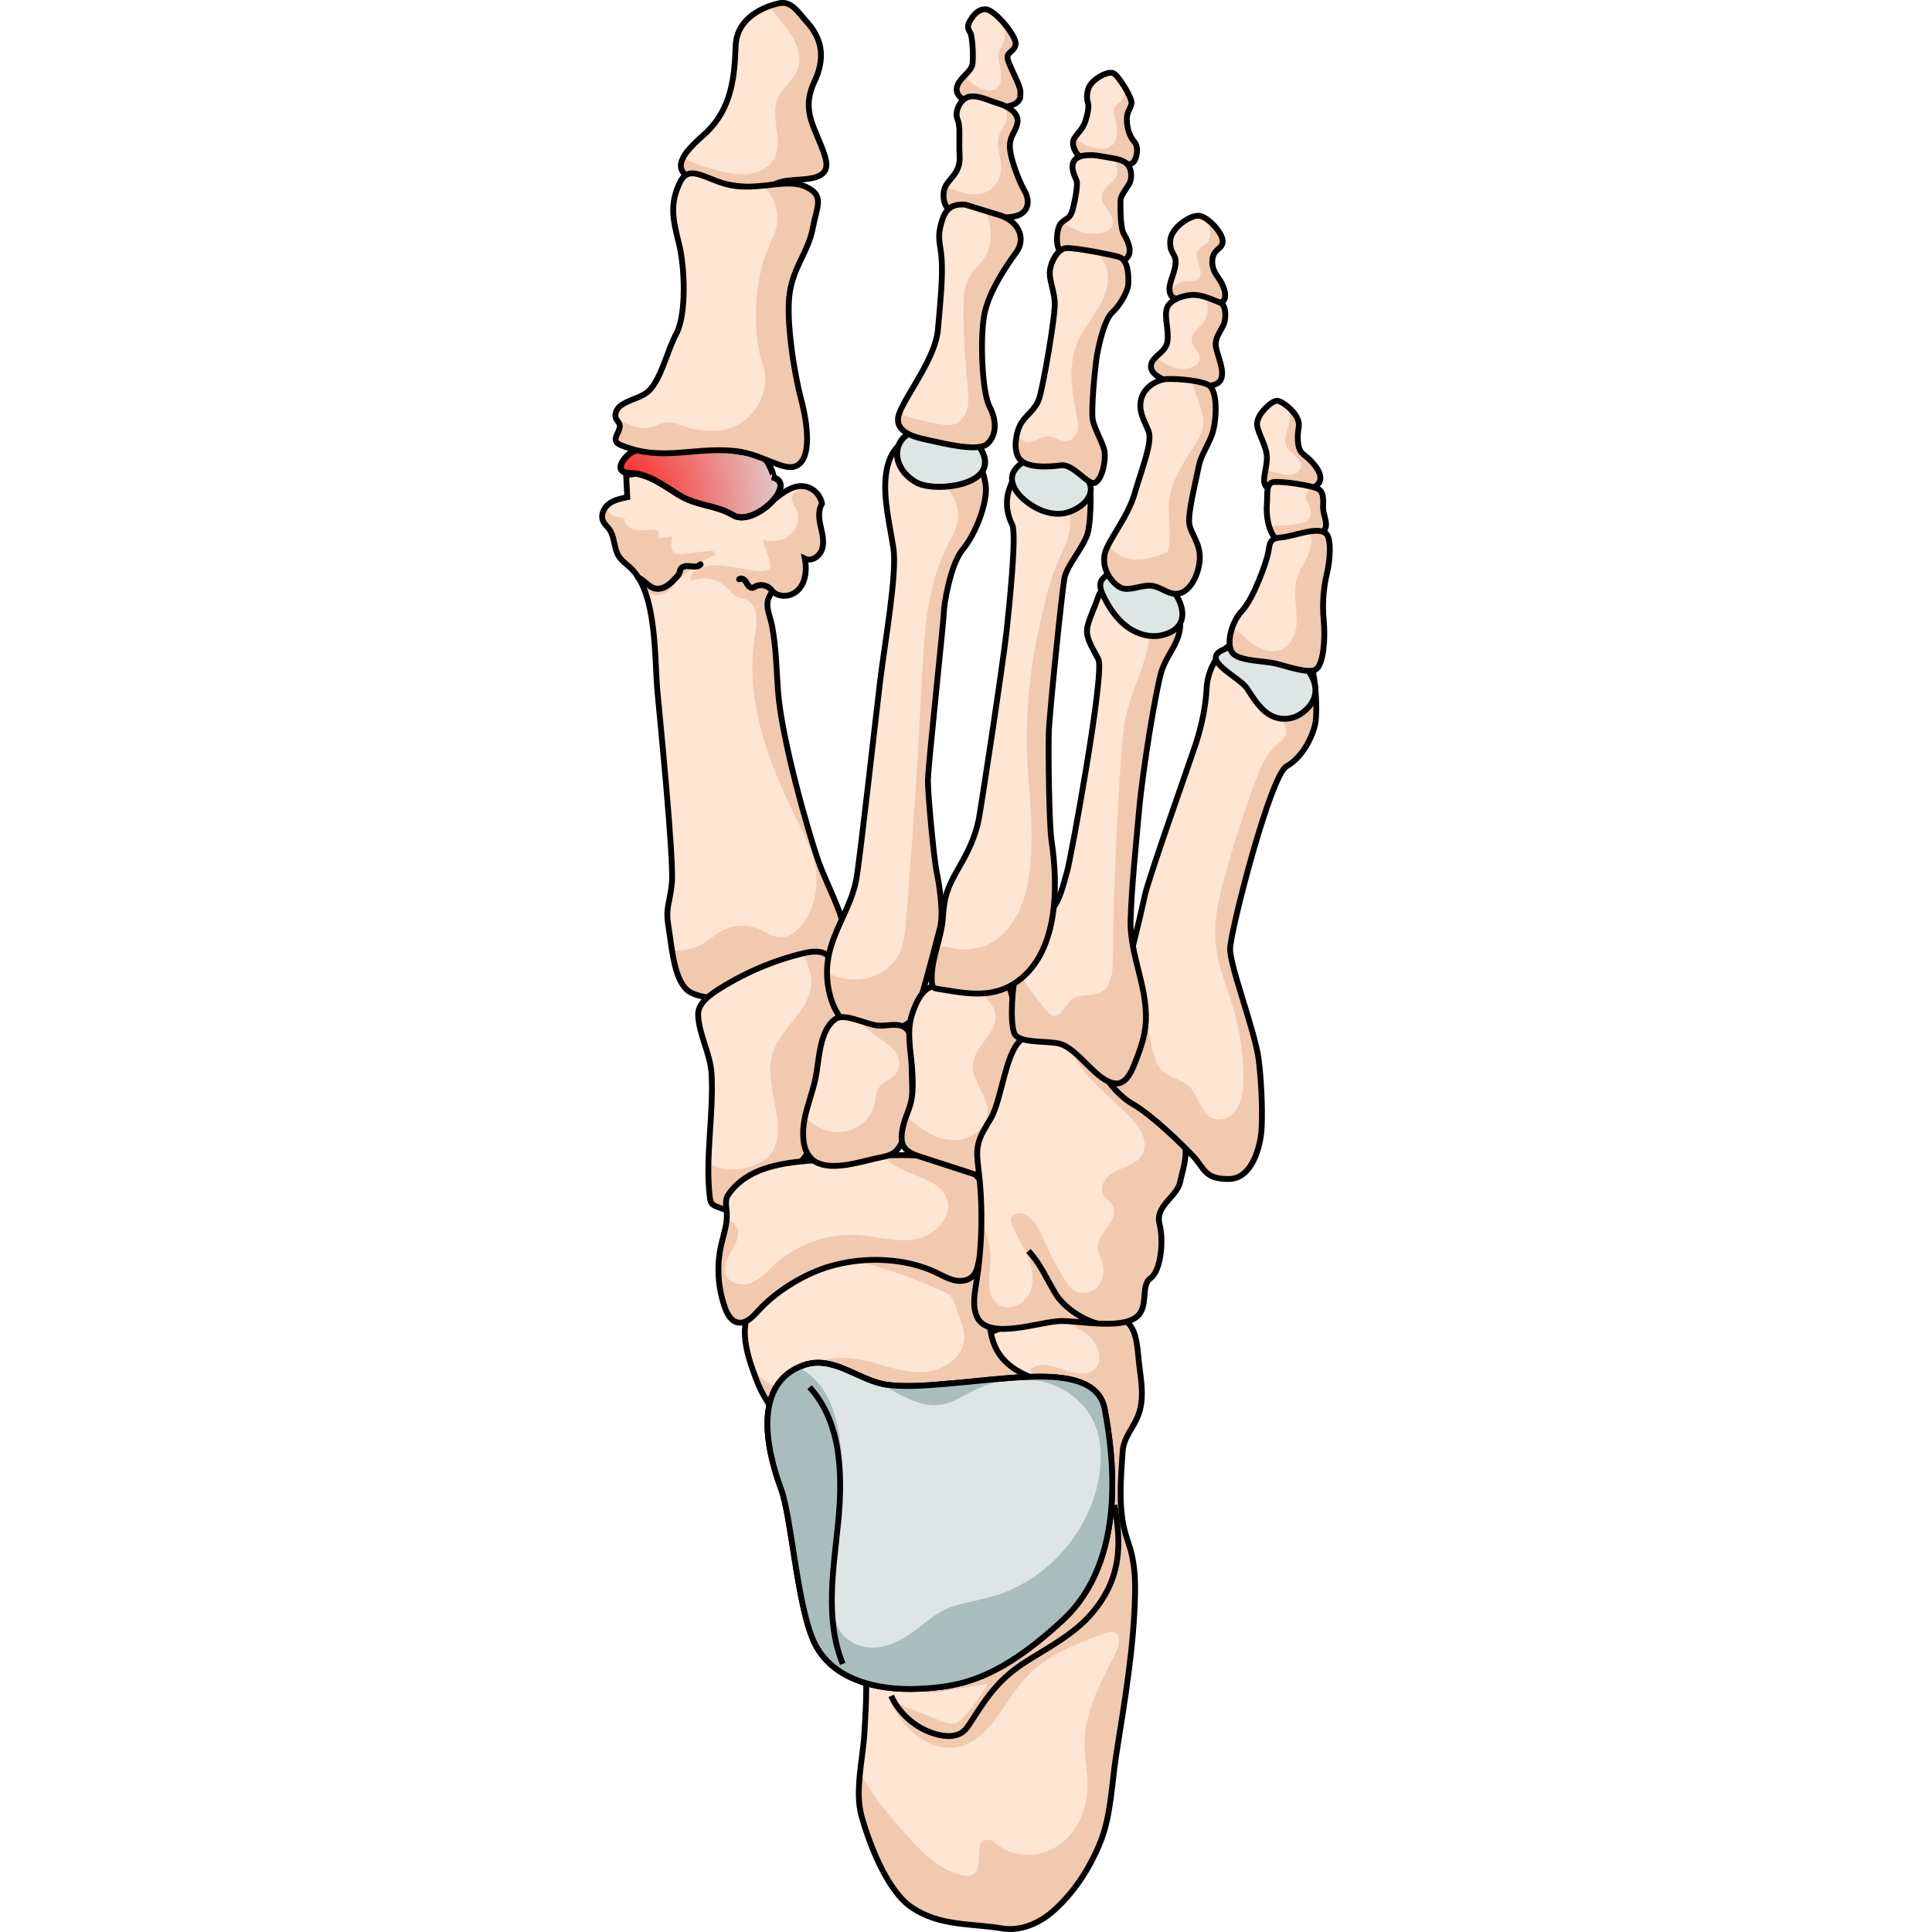 <?xml version="1.0" encoding="utf-8"?>
<!-- Created by: Science Figures, www.sciencefigures.org, Generator: Science Figures Editor -->
<svg version="1.1" id="Camada_1" xmlns="http://www.w3.org/2000/svg" xmlns:xlink="http://www.w3.org/1999/xlink" 
	 width="800px" height="800px" viewBox="0 0 128.75 339.16" enable-background="new 0 0 128.75 339.16" xml:space="preserve">
<g>
	<path fill="#FFE5D3" d="M43.23,165.58c0.27-4.1-3.11-9.7-4.8-14.5s-6.5-21.53-7.07-29.97c-0.25-3.67-0.34-7.55-1.02-11.17
		c-0.42-2.21-1.68-4.12,0.11-6.09c1.39,1.24,3.58,0.86,4.72-0.57c1.14-1.42,1.24-3.42,0.92-5.21c1.2,0.6,2.68-0.47,3.05-1.76
		c0.37-1.29-0.01-2.66-0.29-3.97c-0.29-1.31-0.46-2.77,0.24-3.91c-0.25-1.62-1.71-2.97-3.34-3.09c-3.76-0.27-6.39,5.07-10.09,4.33
		c-0.77-0.15-1.47-0.57-2.15-0.97c-3.14-1.82-6.47-3.29-9.93-4.4c-2.86-0.92-5.95-1.58-8.86-0.83c0.06,1.27,0.13,2.54,0.19,3.81
		c-1.13,0.23-2.31,0.48-3.23,1.18s-1.49,2-1,3.05c0.25,0.53,0.73,0.92,1.07,1.39c0.99,1.37,0.77,3.32,1.67,4.75
		c0.54,0.84,1.41,1.41,2.13,2.1c4.61,4.42,4.11,15.66,4.66,21.66c0.35,3.84,2.94,29.66,2.53,33.61c-0.41,3.96-1.17,4.17-0.57,7.82
		c0.6,3.65,0.96,9.46,3.61,11.22c2.65,1.76,9.3,1.19,12.98,1.01s11.52,2.71,13.59,1.24C44.44,174.86,43.03,168.59,43.23,165.58z"/>
	<path fill="#F1C9AE" d="M19.29,96.7c-1.49,0.19-2.97,0.38-4.46,0.57c-0.47,0.06-0.97,0.12-1.4-0.09c-1.03-0.49-0.9-1.97-0.61-3.07
		c-0.77,0.22-1.57,0.34-2.37,0.35c-0.03-0.42-0.06-0.85-0.09-1.27c-1.13-0.4-2.38-0.05-3.57-0.12c-1.2-0.07-2.58-0.95-2.35-2.13
		c-0.92-0.06-1.9-0.19-2.59-0.79c-0.35-0.3-0.57-0.77-0.61-1.23c-0.62,0.73-0.93,1.74-0.53,2.59c0.25,0.53,0.73,0.92,1.07,1.39
		c0.99,1.37,0.77,3.32,1.67,4.75c0.54,0.84,1.41,1.41,2.13,2.1c1.06,1.02,1.84,2.41,2.44,4c0.83,0.5,1.77,0.84,2.7,0.66
		c1.25-0.25,2.12-1.33,2.98-2.28c1.86-2.04,4.16-3.67,6.69-4.76C20.61,96.91,19.81,96.63,19.29,96.7z"/>
	<path fill="#F1C9AE" d="M42.37,176.33c2.07-1.47,0.66-7.74,0.86-10.74c0.27-4.1-3.11-9.7-4.8-14.5c-1.68-4.8-6.5-21.53-7.07-29.97
		c-0.25-3.67-0.34-7.55-1.02-11.17c-0.42-2.21-1.68-4.12,0.11-6.09c1.39,1.24,3.58,0.86,4.72-0.57c1.14-1.42,1.24-3.42,0.92-5.21
		c1.2,0.6,2.68-0.47,3.05-1.76c0.37-1.29-0.01-2.66-0.29-3.97c-0.29-1.31-0.46-2.77,0.24-3.91c-0.23-1.54-1.56-2.82-3.09-3.04
		c-0.36,0.22-0.73,0.45-1.09,0.67c-0.48,0.29-1,0.64-1.12,1.19c-0.16,0.71,0.4,1.35,0.74,1.99c0.8,1.52,0.28,3.53-1.02,4.65
		c-1.3,1.12-3.21,1.37-4.85,0.85c0.41,1.21,0.82,2.42,1.23,3.63c0.15,0.45,0.3,0.97,0.05,1.37c-0.27,0.43-0.86,0.51-1.37,0.5
		c-4.09-0.06-8.68-2.33-11.93,0.15c-0.49,0.37-0.91,1.13-0.45,1.54c2.03-0.87,4.57-0.38,6.14,1.17c0.54,0.53,0.98,1.18,1.64,1.54
		c0.6,0.33,1.33,0.38,1.94,0.68c2.11,1.05,1.78,4.08,1.39,6.4c-1.84,11.01,2.36,22.1,7.34,32.09c1.62,3.24,3.36,6.57,3.51,10.19
		c0.11,2.51-0.58,5.03-1.82,7.21c-1.01,1.77-2.72,3.47-4.75,3.31c-1.26-0.1-2.33-0.9-3.49-1.4c-2.09-0.9-4.58-0.8-6.58,0.28
		c-1.17,0.63-2.16,1.55-3.3,2.24c-1.63,0.98-3.53,1.34-5.41,1.19c0.48,2.99,1.22,6.06,3.03,7.26c2.65,1.76,9.3,1.19,12.98,1.01
		C32.46,174.91,40.3,177.79,42.37,176.33z"/>
	<path fill="none" stroke="#000000" stroke-width="1.023" stroke-miterlimit="10" d="M43.23,165.58c0.27-4.1-3.11-9.7-4.8-14.5
		s-6.5-21.53-7.07-29.97c-0.25-3.67-0.34-7.55-1.02-11.17c-0.42-2.21-1.68-4.12,0.11-6.09c1.39,1.24,3.58,0.86,4.72-0.57
		c1.14-1.42,1.24-3.42,0.92-5.21c1.2,0.6,2.68-0.47,3.05-1.76c0.37-1.29-0.01-2.66-0.29-3.97c-0.29-1.31-0.46-2.77,0.24-3.91
		c-0.25-1.62-1.71-2.97-3.34-3.09c-3.76-0.27-6.39,5.07-10.09,4.33c-0.77-0.15-1.47-0.57-2.15-0.97c-3.14-1.82-6.47-3.29-9.93-4.4
		c-2.86-0.92-5.95-1.58-8.86-0.83c0.06,1.27,0.13,2.54,0.19,3.81c-1.13,0.23-2.31,0.48-3.23,1.18s-1.49,2-1,3.05
		c0.25,0.53,0.73,0.92,1.07,1.39c0.99,1.37,0.77,3.32,1.67,4.75c0.54,0.84,1.41,1.41,2.13,2.1c4.61,4.42,4.11,15.66,4.66,21.66
		c0.35,3.84,2.94,29.66,2.53,33.61c-0.41,3.96-1.17,4.17-0.57,7.82c0.6,3.65,0.96,9.46,3.61,11.22c2.65,1.76,9.3,1.19,12.98,1.01
		s11.52,2.71,13.59,1.24C44.44,174.86,43.03,168.59,43.23,165.58z"/>
	
		<path fill="none" stroke="#000000" stroke-width="1.06" stroke-linecap="round" stroke-linejoin="round" stroke-miterlimit="10" d="
		M6.77,101.35c1.11,0.48,1.85,1.7,3.04,1.96c0.7,0.15,1.44-0.07,2.04-0.45c0.61-0.38,1.1-0.91,1.59-1.43
		c0.27-0.29,0.56-0.6,0.67-0.98c0.05-0.16,0.07-0.33,0.13-0.48c0.26-0.59,1.07-0.65,1.71-0.57c0.64,0.08,1.4,0.17,1.82-0.33"/>
	
		<path fill="none" stroke="#000000" stroke-width="1.06" stroke-linecap="round" stroke-linejoin="round" stroke-miterlimit="10" d="
		M30.26,103.64c-0.62-0.89-1.95-1.19-2.9-0.66c-0.13,0.07-0.25,0.15-0.39,0.19c-0.34,0.08-0.67-0.16-0.88-0.45
		c-0.2-0.28-0.34-0.62-0.58-0.87s-0.67-0.39-0.94-0.17"/>
	<path fill="#FFE5D3" d="M19.72,174.52c-1.26,0.93-2.42,2.13-2.37,3.65c0.12,3.42,2.16,6.83,2.36,10.36
		c0.39,7.16-1.16,14.68-0.3,21.7c0.04,0.34,0.1,0.69,0.29,0.97c0.25,0.36,0.68,0.54,1.09,0.69c1.09,0.42,2.28,0.85,3.4,0.51
		c0.68-0.2,1.24-0.66,1.79-1.11c3.98-3.28,10.58-6.24,11.72-11.66c0.55-2.37,0.57-4.84,0.92-7.25c0.55-3.78,2.36-6.9,3.54-10.43
		c1.38-4.13-0.59-7.53-1.1-11.63c-0.1-0.82-0.22-1.68-0.74-2.32c-1-1.22-2.89-1.04-4.43-0.67c-5.52,1.33-10.81,3.62-15.55,6.74
		C20.14,174.22,19.92,174.37,19.72,174.52z"/>
	<path fill="#F1C9AE" d="M40.33,168.01c-1-1.22-2.89-1.04-4.43-0.67c-0.09,0.02-0.19,0.05-0.28,0.07c1.01,1.76,1.74,3.59,1.55,5.59
		c-0.41,4.52-5.25,7.38-6.68,11.69c-1.36,4.08,0.59,8.45,0.84,12.74c0.1,1.77-0.12,3.65-1.18,5.08c-0.78,1.04-1.94,1.75-3.16,2.19
		c-2.52,0.91-5.39,0.74-7.82-0.39c-0.04,2,0.01,3.98,0.24,5.93c0.04,0.34,0.1,0.69,0.29,0.97c0.25,0.36,0.68,0.54,1.09,0.69
		c1.09,0.42,2.28,0.85,3.4,0.51c0.68-0.2,1.24-0.66,1.79-1.11c3.98-3.28,10.58-6.24,11.72-11.66c0.55-2.37,0.57-4.84,0.92-7.25
		c0.55-3.78,2.36-6.9,3.54-10.43c1.38-4.13-0.59-7.53-1.1-11.63C40.97,169.52,40.85,168.65,40.33,168.01z"/>
	<path fill="none" stroke="#000000" stroke-width="1.023" stroke-miterlimit="10" d="M19.72,174.52c-1.26,0.93-2.42,2.13-2.37,3.65
		c0.12,3.42,2.16,6.83,2.36,10.36c0.39,7.16-1.16,14.68-0.3,21.7c0.04,0.34,0.1,0.69,0.29,0.97c0.25,0.36,0.68,0.54,1.09,0.69
		c1.09,0.42,2.28,0.85,3.4,0.51c0.68-0.2,1.24-0.66,1.79-1.11c3.98-3.28,10.58-6.24,11.72-11.66c0.55-2.37,0.57-4.84,0.92-7.25
		c0.55-3.78,2.36-6.9,3.54-10.43c1.38-4.13-0.59-7.53-1.1-11.63c-0.1-0.82-0.22-1.68-0.74-2.32c-1-1.22-2.89-1.04-4.43-0.67
		c-5.52,1.33-10.81,3.62-15.55,6.74C20.14,174.22,19.92,174.37,19.72,174.52z"/>
	<path fill="#FFE5D3" d="M63.72,77.27c1.93,1.03,4.3,6.04,4.15,9.01c-0.15,2.97-1.89,7.54-4.08,10.19
		c-2.19,2.65-3.32,9.87-3.31,11.11s-2.77,26.92-2.79,29.45c-0.02,2.53,1.1,14.05,1.51,15.91c0.41,1.86,1.32,7.33,0.62,9.92
		c-0.7,2.59-3.6,14.13-4.6,15.79c-1,1.66-5.73,3.15-7.8,2.96c-5.92-0.54-8.1-7.85-7.28-13.13c0.79-5.13,4.08-9.14,4.98-14.14
		c0.68-3.83,3.35-27.97,4.18-34.77c0.83-6.8,3.01-18.92,2.33-23.33c-0.69-4.41-1.73-8.53-1.36-12.45c0.37-3.92,2.06-6.03,4.26-6.67
		S61.9,76.29,63.72,77.27z"/>
	<path fill="#F1C9AE" d="M63.72,77.27c-1.55-0.83-5.53-0.82-8.04-0.41c0.63,1.89,1.55,3.68,2.72,5.28c1.97,2.7,4.79,5.3,4.61,8.63
		c-0.1,1.79-1.08,3.38-1.88,4.98c-3.71,7.34-4.12,15.84-4.53,24.05c-0.7,14.09-1.64,28.17-2.8,42.24c-0.15,1.81-0.32,3.67-1.11,5.3
		c-1.33,2.75-4.35,4.48-7.4,4.61c-1.84,0.08-3.67-0.38-5.32-1.2c0.02,4.89,2.33,10.39,7.44,10.86c2.06,0.19,6.8-1.31,7.8-2.96
		c1-1.66,3.9-13.19,4.6-15.79c0.7-2.59-0.21-8.06-0.62-9.92c-0.41-1.85-1.53-13.38-1.51-15.91c0.02-2.53,2.81-28.22,2.79-29.45
		c-0.01-1.23,1.12-8.46,3.31-11.11c2.19-2.65,3.93-7.22,4.08-10.19C68.02,83.31,65.65,78.3,63.72,77.27z"/>
	<path fill="none" stroke="#000000" stroke-width="1.023" stroke-miterlimit="10" d="M63.72,77.27c1.93,1.03,4.3,6.04,4.15,9.01
		c-0.15,2.97-1.89,7.54-4.08,10.19c-2.19,2.65-3.32,9.87-3.31,11.11s-2.77,26.92-2.79,29.45c-0.02,2.53,1.1,14.05,1.51,15.91
		c0.41,1.86,1.32,7.33,0.62,9.92c-0.7,2.59-3.6,14.13-4.6,15.79c-1,1.66-5.73,3.15-7.8,2.96c-5.92-0.54-8.1-7.85-7.28-13.13
		c0.79-5.13,4.08-9.14,4.98-14.14c0.68-3.83,3.35-27.97,4.18-34.77c0.83-6.8,3.01-18.92,2.33-23.33c-0.69-4.41-1.73-8.53-1.36-12.45
		c0.37-3.92,2.06-6.03,4.26-6.67S61.9,76.29,63.72,77.27z"/>
	<path fill="#DDE5E5" stroke="#000000" stroke-width="1.06" stroke-miterlimit="10" d="M65.39,84.28c-2.93,1.49-7.81,1.5-9.7,0.43
		c-4.94-2.78-4.56-8.81,1.4-9.47c2.83-0.32,8.51,1.01,10.04,3.84C68.47,81.58,67.38,83.27,65.39,84.28z"/>
	<path fill="#FFE5D3" d="M92.64,232.03c1.97,1.83,1.77,4.96,2.28,8.68c0.35,2.6,0.65,5.23-0.31,7.74c-0.91,2.37-2.57,3.82-2.74,6.45
		c-0.31,4.59-0.78,9.73,0.47,14.2c0.26,0.95,0.61,1.87,0.88,2.81c0.69,2.4,0.87,4.91,0.84,7.4c-0.13,9.53-1.82,19.29-3.31,28.71
		c-0.8,5.04-0.89,10.75-2.84,15.49c-1.85,4.51-4.53,8.68-8.19,11.94c-2.45,2.19-5.78,3.62-9.02,3.08
		c-5.46-0.91-10.93-0.35-15.86-3.69c-4.35-2.95-7.45-11.19-8.81-16.04c-1.22-4.37,0.25-10.03,0.51-14.55
		c0.31-5.4,1.15-16.07-2.3-20.54c-3.47-4.49-8.32-5.12-8.61-11.93c-0.27-6.22,0.47-16.7,2.64-20.19c2.17-3.49,9.92-8.45,12.59-9.85
		s4.62-10.52,6.95-10.45c2.34,0.07,1.68,4.36,5.62,4.01c3.93-0.35,8.08-3,12.84-4.06c4.02-0.9,8.57-1.4,12.66-0.77
		C90.66,230.75,91.83,231.28,92.64,232.03z"/>
	<g>
		<path fill="#F1C9AE" d="M92.64,232.03c-0.81-0.75-1.98-1.28-3.71-1.55c-3.02-0.47-6.3-0.31-9.42,0.16
			c1.62,1.34,3.81,2.02,5.6,3.19c2.2,1.44,3.75,4.83,1.77,6.58c-2.95,2.6-8.28-2.68-11.16-0.01c2.2,5.69,10.35,7.57,11.96,13.46
			c1.33,4.86-2.59,9.96-1.47,14.88c0.32,1.4,1.04,2.71,1.16,4.14c0.18,2.05-0.88,4-2.09,5.67c-6.85,9.41-18.65,13.58-29.8,16.94
			c0.08,1.64,2.4,1.87,4.01,1.59c2.88-0.5,5.76-1,8.64-1.5c-1.06,2.01-2.37,3.88-3.88,5.57c-0.55,0.61-1.18,1.23-1.98,1.4
			c-0.79,0.16-1.59-0.15-2.34-0.45c-3.03-1.22-6.07-2.45-9.1-3.67c2.28,4.72,6.91,9.24,12.06,8.25c5.71-1.1,8.02-7.83,11.93-12.13
			c3.6-3.96,8.83-5.94,13.85-7.8c0.56-0.2,1.17-0.41,1.72-0.19c1.24,0.49,0.89,2.33,0.29,3.53c-2.52,5.06-5.45,10.23-5.49,15.89
			c-0.02,2.56,0.56,5.09,0.52,7.65c-0.06,3.86-1.68,7.81-4.78,10.11c-3.1,2.3-7.72,2.62-10.79,0.28c-0.69-0.53-1.44-1.21-2.29-1.05
			c-2.25,0.44-0.26,4.67-2.12,6.01c-0.64,0.46-1.52,0.37-2.28,0.17c-4.12-1.06-7.21-4.38-10.03-7.57
			c-2.89-3.27-5.81-6.69-7.63-10.61c-0.3,2.74-0.43,5.49,0.23,7.85c1.35,4.85,4.45,13.09,8.81,16.04c4.92,3.34,10.4,2.78,15.86,3.69
			c3.24,0.54,6.57-0.89,9.02-3.08c3.66-3.26,6.34-7.43,8.19-11.94c1.95-4.74,2.04-10.45,2.84-15.49c1.49-9.42,3.19-19.18,3.31-28.71
			c0.03-2.49-0.15-5.01-0.84-7.4c-0.27-0.94-0.62-1.87-0.88-2.81c-1.25-4.47-0.78-9.61-0.47-14.2c0.18-2.63,1.84-4.08,2.74-6.45
			c0.96-2.51,0.67-5.14,0.31-7.74C94.41,237,94.61,233.87,92.64,232.03z"/>
		<path fill="#F1C9AE" d="M49.71,293.12l-3.21-2.83c0.23,1.66,0.33,3.41,0.35,5.15C47.64,294.5,48.58,293.7,49.71,293.12z"/>
	</g>
	<path fill="none" stroke="#000000" stroke-width="1.023" stroke-miterlimit="10" d="M92.64,232.03c1.97,1.83,1.77,4.96,2.28,8.68
		c0.35,2.6,0.65,5.23-0.31,7.74c-0.91,2.37-2.57,3.82-2.74,6.45c-0.31,4.59-0.78,9.73,0.47,14.2c0.26,0.95,0.61,1.87,0.88,2.81
		c0.69,2.4,0.87,4.91,0.84,7.4c-0.13,9.53-1.82,19.29-3.31,28.71c-0.8,5.04-0.89,10.75-2.84,15.49c-1.85,4.51-4.53,8.68-8.19,11.94
		c-2.45,2.19-5.78,3.62-9.02,3.08c-5.46-0.91-10.93-0.35-15.86-3.69c-4.35-2.95-7.45-11.19-8.81-16.04
		c-1.22-4.37,0.25-10.03,0.51-14.55c0.31-5.4,1.15-16.07-2.3-20.54c-3.47-4.49-8.32-5.12-8.61-11.93
		c-0.27-6.22,0.47-16.7,2.64-20.19c2.17-3.49,9.92-8.45,12.59-9.85s4.62-10.52,6.95-10.45c2.34,0.07,1.68,4.36,5.62,4.01
		c3.93-0.35,8.08-3,12.84-4.06c4.02-0.9,8.57-1.4,12.66-0.77C90.66,230.75,91.83,231.28,92.64,232.03z"/>
	<path fill="#FFE5D3" d="M55.36,221.46c3.84,0.65,7.59,1.59,11.02,2.49c0.6,0.16,1.25,0.36,1.56,0.9c0.19,0.32,0.22,0.71,0.24,1.09
		c0.39,6.45-0.51,11.78,6.08,15.16c2.51,1.29,5.27,2,7.85,3.15c0.19,0.08,0.39,0.18,0.49,0.37c0.07,0.14,0.07,0.3,0.06,0.45
		c-0.12,1.19-1.1,2.15-2.2,2.6c-1.11,0.45-2.33,0.48-3.53,0.47c-1.82-0.01-3.64-0.1-5.45-0.26c-11.59-1-22,5.01-33.51,4.47
		c-4.66-0.22-8.75-5.74-10.37-10.07c-1.51-4.04-3.57-9.58-0.35-13.55C34.24,220.09,45.12,219.73,55.36,221.46z"/>
	<path fill="#F1C9AE" d="M71.47,247.87c1.81,0.16,3.63,0.24,5.45,0.26c1.19,0.01,2.42-0.02,3.53-0.47c1.11-0.45,2.08-1.41,2.2-2.6
		c0.02-0.15,0.02-0.32-0.06-0.45c-0.1-0.18-0.3-0.28-0.49-0.37c-2.58-1.14-5.34-1.86-7.85-3.15c-6.6-3.38-5.69-8.71-6.08-15.16
		c-0.02-0.37-0.05-0.76-0.24-1.09c-0.31-0.53-0.97-0.74-1.56-0.9c-3.42-0.9-7.17-1.84-11.02-2.49c-3.72-0.63-7.53-0.97-11.2-0.75
		c1.18,0.63,2.55,1.07,3.8,1.42c4.21,1.19,8.32,2.72,12.29,4.55c0.57,0.26,1.16,0.55,1.56,1.03c0.33,0.4,0.51,0.91,0.68,1.4
		c0.31,0.9,0.62,1.8,0.94,2.7c0.31,0.89,0.62,1.8,0.66,2.74c0.15,3.51-3.59,6.1-7.09,6.31c-3.5,0.21-6.87-1.18-10.29-1.98
		s-7.41-0.87-9.99,1.5c-0.91,0.83-1.59,1.92-2.66,2.53c-2.16,1.23-4.96-0.04-6.61-1.89c-0.2-0.23-0.39-0.46-0.57-0.71
		c0.24,0.68,0.48,1.34,0.71,1.96c1.62,4.33,5.72,9.85,10.37,10.07C49.48,252.89,59.89,246.87,71.47,247.87z"/>
	<path fill="none" stroke="#000000" stroke-width="1.023" stroke-miterlimit="10" d="M55.36,221.46c3.84,0.65,7.59,1.59,11.02,2.49
		c0.6,0.16,1.25,0.36,1.56,0.9c0.19,0.32,0.22,0.71,0.24,1.09c0.39,6.45-0.51,11.78,6.08,15.16c2.51,1.29,5.27,2,7.85,3.15
		c0.19,0.08,0.39,0.18,0.49,0.37c0.07,0.14,0.07,0.3,0.06,0.45c-0.12,1.19-1.1,2.15-2.2,2.6c-1.11,0.45-2.33,0.48-3.53,0.47
		c-1.82-0.01-3.64-0.1-5.45-0.26c-11.59-1-22,5.01-33.51,4.47c-4.66-0.22-8.75-5.74-10.37-10.07c-1.51-4.04-3.57-9.58-0.35-13.55
		C34.24,220.09,45.12,219.73,55.36,221.46z"/>
	<path fill="#FFE5D3" d="M55.3,222.01c-5.03-1.31-10.75-1.05-15.51,0.51c-4.24,1.39-8.82,4.24-11.83,7.53c-1,1.1-2.23,2.43-3.69,2.1
		c-1.16-0.26-1.81-1.47-2.21-2.59c-1.25-3.5-1.49-7.35-0.67-10.98c0.42-1.85,1.1-3.69,0.99-5.58c-0.07-1.1-0.38-2.32,0.24-3.24
		c4.62-6.81,15.23-5.78,22.2-6.49c7.23-0.74,23.84-2.14,23.16,8.59c-0.21,3.33-0.72,6.65-1.44,9.91c-0.17,0.78-0.38,1.6-0.92,2.2
		c-0.79,0.86-2.11,1.04-3.25,0.79c-1.14-0.25-2.17-0.85-3.22-1.36C57.94,222.82,56.64,222.36,55.3,222.01z"/>
	<path fill="#F1C9AE" d="M55.3,222.01c1.34,0.35,2.64,0.81,3.85,1.39c1.05,0.5,2.08,1.11,3.22,1.36c1.14,0.25,2.46,0.07,3.25-0.79
		c0.54-0.59,0.75-1.41,0.92-2.2c0.72-3.26,1.23-6.58,1.44-9.91c0.55-8.65-10.14-9.42-18.1-9c0.65,0.77,1.42,1.43,2.28,1.95
		c3.14,1.87,7.79,2.3,8.9,5.78c1.03,3.23-2.28,6.41-5.63,6.97c-3.34,0.56-6.72-0.53-10.11-0.74c-5.22-0.32-10.55,1.55-14.42,5.08
		c-1.31,1.19-2.51,2.6-4.15,3.27c-1.64,0.67-3.92,0.25-4.55-1.41c-0.56-1.47,0.38-3.03,1.18-4.38c0.8-1.35,1.46-3.17,0.46-4.39
		c-0.39-0.47-0.96-0.75-1.47-1.09c-0.09,1.58-0.63,3.13-0.98,4.69c-0.81,3.62-0.58,7.48,0.67,10.98c0.4,1.12,1.06,2.33,2.21,2.59
		c1.45,0.32,2.68-1,3.69-2.1c3.01-3.29,7.59-6.14,11.83-7.53C44.55,220.96,50.28,220.7,55.3,222.01z"/>
	<path fill="none" stroke="#000000" stroke-width="1.023" stroke-miterlimit="10" d="M55.3,222.01
		c-5.03-1.31-10.75-1.05-15.51,0.51c-4.24,1.39-8.82,4.24-11.83,7.53c-1,1.1-2.23,2.43-3.69,2.1c-1.16-0.26-1.81-1.47-2.21-2.59
		c-1.25-3.5-1.49-7.35-0.67-10.98c0.42-1.85,1.1-3.69,0.99-5.58c-0.07-1.1-0.38-2.32,0.24-3.24c4.62-6.81,15.23-5.78,22.2-6.49
		c7.23-0.74,23.84-2.14,23.16,8.59c-0.21,3.33-0.72,6.65-1.44,9.91c-0.17,0.78-0.38,1.6-0.92,2.2c-0.79,0.86-2.11,1.04-3.25,0.79
		c-1.14-0.25-2.17-0.85-3.22-1.36C57.94,222.82,56.64,222.36,55.3,222.01z"/>
	<path fill="#FFE5D3" d="M47.18,286.73c0,0,0.25-8.85-6.5-12.64"/>
	<path fill="#FFE5D3" d="M54.83,187.49c0.1,4.41,0.58,8.45-1.45,12.56c-1.11,2.25-1.74,2.69-4.13,3.16
		c-3.14,0.62-8.12,2.43-11.19,0.81c-1.25-0.66-1.98-2.07-2.17-3.48c-0.56-4,1.22-7.33,2.04-11.11c0.67-3.09,0.61-7.68,2.94-10.06
		c0.3-0.31,0.66-0.58,1.07-0.71c1.81-0.55,5.02,1.23,7.05,1.38c1.88,0.14,4.49-0.92,5.5,1.42c0.21,0.48,0.22,1.01,0.23,1.53
		C54.76,184.49,54.8,185.99,54.83,187.49z"/>
	<path fill="#F1C9AE" d="M54.73,183c-0.01-0.52-0.03-1.05-0.23-1.53c-1.01-2.34-3.61-1.28-5.5-1.42c-0.96-0.07-2.19-0.51-3.41-0.89
		c0.96,1.04,2.02,1.99,3.17,2.82c1.04,0.75,2.18,1.42,2.99,2.41s1.23,2.44,0.64,3.58c-0.72,1.37-2.6,1.78-3.39,3.11
		c-0.5,0.84-0.48,1.88-0.69,2.83c-0.64,2.91-3.68,4.97-6.66,4.84c-2.11-0.09-4.07-1.14-5.52-2.69c-0.3,1.44-0.45,2.91-0.23,4.48
		c0.2,1.41,0.92,2.81,2.17,3.48c3.07,1.62,8.05-0.19,11.19-0.81c2.39-0.47,3.01-0.91,4.13-3.16c2.03-4.11,1.55-8.15,1.45-12.56
		C54.8,185.99,54.76,184.49,54.73,183z"/>
	<path fill="none" stroke="#000000" stroke-width="1.023" stroke-miterlimit="10" d="M54.83,187.49c0.1,4.41,0.58,8.45-1.45,12.56
		c-1.11,2.25-1.74,2.69-4.13,3.16c-3.14,0.62-8.12,2.43-11.19,0.81c-1.25-0.66-1.98-2.07-2.17-3.48c-0.56-4,1.22-7.33,2.04-11.11
		c0.67-3.09,0.61-7.68,2.94-10.06c0.3-0.31,0.66-0.58,1.07-0.71c1.81-0.55,5.02,1.23,7.05,1.38c1.88,0.14,4.49-0.92,5.5,1.42
		c0.21,0.48,0.22,1.01,0.23,1.53C54.76,184.49,54.8,185.99,54.83,187.49z"/>
	<path fill="#FFE5D3" d="M58.87,173.24c-2.24-0.23-3.72,3.81-4.14,5.43c-0.78,3.04,0.1,6.63,0.24,9.77
		c0.08,1.78,0.13,3.59-0.33,5.31c-0.35,1.31-0.97,2.53-1.28,3.85c-0.75,3.19-0.13,4.45,2.82,5.4c3.09,1,6.19,2,9.28,3.01
		c0.3,0.1,0.62,0.2,0.93,0.13c0.36-0.08,0.63-0.37,0.86-0.66c1.89-2.4,1.41-4.56,2.06-7.26c0.73-3.02,2.13-6,3.68-8.68
		c0.57-0.99,1.2-1.97,1.57-3.05c1.45-4.21-1.14-8.02-2.19-11.94c-0.18-0.69-0.39-1.41-0.9-1.91
		C68.82,170.03,62.15,173.56,58.87,173.24z"/>
	<path fill="#F1C9AE" d="M71.47,172.64c-1.74-1.71-5.23-0.77-8.34-0.02c0.72,0.32,1.45,0.61,2.16,0.94
		c2.08,0.96,4.21,2.63,4.27,4.92c0.07,3.11-3.66,5.17-3.98,8.26c-0.31,2.98,2.66,5.49,2.58,8.48c-0.07,2.69-2.76,4.77-5.45,4.92
		c-3.07,0.17-5.71-1.56-7.97-3.42c-0.26-0.22-0.55-0.47-0.85-0.74c-0.2,0.53-0.39,1.07-0.52,1.62c-0.75,3.19-0.13,4.45,2.82,5.4
		c3.09,1,6.19,2,9.28,3.01c0.3,0.1,0.62,0.2,0.93,0.13c0.36-0.08,0.63-0.37,0.86-0.66c1.89-2.4,1.41-4.56,2.06-7.26
		c0.73-3.02,2.13-6,3.68-8.68c0.57-0.99,1.2-1.97,1.57-3.05c1.45-4.21-1.14-8.02-2.19-11.94C72.18,173.86,71.98,173.13,71.47,172.64
		z"/>
	<path fill="none" stroke="#000000" stroke-width="1.023" stroke-miterlimit="10" d="M58.87,173.24c-2.24-0.23-3.72,3.81-4.14,5.43
		c-0.78,3.04,0.1,6.63,0.24,9.77c0.08,1.78,0.13,3.59-0.33,5.31c-0.35,1.31-0.97,2.53-1.28,3.85c-0.75,3.19-0.13,4.45,2.82,5.4
		c3.09,1,6.19,2,9.28,3.01c0.3,0.1,0.62,0.2,0.93,0.13c0.36-0.08,0.63-0.37,0.86-0.66c1.89-2.4,1.41-4.56,2.06-7.26
		c0.73-3.02,2.13-6,3.68-8.68c0.57-0.99,1.2-1.97,1.57-3.05c1.45-4.21-1.14-8.02-2.19-11.94c-0.18-0.69-0.39-1.41-0.9-1.91
		C68.82,170.03,62.15,173.56,58.87,173.24z"/>
	<path fill="#FFE5D3" d="M102.18,199.57c1.56,2.33,0.29,5.48-0.23,7.98s-4.41,4.16-3.61,7.29c0.8,3.13,0.21,8.29-1.6,9.57
		c-1.81,1.28-0.15,5.17-2.56,6.88c-2.94,2.07-9.82,0.56-13.18,0.62c-3.67,0.06-12.74,3.5-14.68-0.71c-0.85-1.85-0.46-3.99-0.14-6
		c1.05-6.56,1.19-13.27,0.4-19.86c-0.17-1.45-0.39-2.92-0.09-4.35c0.34-1.68,1.35-3.14,2.22-4.62c2.08-3.56,2.65-12.78,5.92-14.15
		c3.41-1.42,10.36,2.44,13.28,3.94C92.14,188.34,99.89,196.15,102.18,199.57z"/>
	<path fill="#F1C9AE" d="M102.18,199.57c-2.29-3.42-10.04-11.23-14.26-13.4c-1.45-0.75-3.91-2.08-6.43-3.06
		c0.22,0.19,0.43,0.38,0.63,0.59c0.82,0.9,1.37,2,2.04,3.03c2.41,3.73,6.18,6.32,9.22,9.56c1.63,1.73,3.12,4.28,1.96,6.36
		c-0.88,1.57-2.83,2.06-4.46,2.82c-1.62,0.76-3.23,2.54-2.45,4.15c0.4,0.82,1.31,1.29,1.72,2.11c1.23,2.45-2.83,4.69-2.63,7.43
		c0.06,0.79,0.48,1.51,0.73,2.26c0.46,1.37,0.34,2.98-0.51,4.14s-2.49,1.77-3.84,1.24c-1.13-0.45-1.86-1.54-2.48-2.59
		c-1.25-2.1-2.38-4.28-3.37-6.51c-0.8-1.81-1.7-3.84-3.55-4.56c-0.83-0.32-2.04-0.13-2.24,0.74c-0.08,0.37,0.05,0.75,0.19,1.11
		c0.82,2.02,2.06,3.84,2.86,5.87s1.14,4.4,0.13,6.33s-3.72,3.01-5.49,1.74c-2.25-1.62-1.36-5.05-1.28-7.82
		c0.07-2.47-0.7-4.82-1.6-7.14c-0.01,3.77-0.3,7.54-0.89,11.27c-0.32,2.01-0.71,4.15,0.14,6c1.94,4.21,11.01,0.77,14.68,0.71
		c3.36-0.06,10.24,1.45,13.18-0.62c2.42-1.71,0.75-5.6,2.56-6.88c1.81-1.28,2.4-6.44,1.6-9.57c-0.8-3.13,3.09-4.79,3.61-7.29
		C102.46,205.05,103.73,201.9,102.18,199.57z"/>
	<path fill="none" stroke="#000000" stroke-width="1.023" stroke-miterlimit="10" d="M102.18,199.57c1.56,2.33,0.29,5.48-0.23,7.98
		s-4.41,4.16-3.61,7.29c0.8,3.13,0.21,8.29-1.6,9.57c-1.81,1.28-0.15,5.17-2.56,6.88c-2.94,2.07-9.82,0.56-13.18,0.62
		c-3.67,0.06-12.74,3.5-14.68-0.71c-0.85-1.85-0.46-3.99-0.14-6c1.05-6.56,1.19-13.27,0.4-19.86c-0.17-1.45-0.39-2.92-0.09-4.35
		c0.34-1.68,1.35-3.14,2.22-4.62c2.08-3.56,2.65-12.78,5.92-14.15c3.41-1.42,10.36,2.44,13.28,3.94
		C92.14,188.34,99.89,196.15,102.18,199.57z"/>
	<path fill="#FFE5D3" d="M123.43,113.77c2.43,1.68,2.71,11.14,2.25,13.31s-2.18,5.86-5.03,7.44c-2.85,1.58-9.88,28.97-9.91,32.05
		c-0.03,3.08,4.36,14.44,5,19.34c0.64,4.9,0.68,10.59,0.49,12.73s-1.4,8.27-5.69,8.33c-4.29,0.06-4.29-1.86-6.25-3.96
		s-7.35-7.33-10.64-9.19c-3.29-1.86-6.83-6.8-6.1-9.21s2.26-6.59,3.76-10.49s3.77-13.75,4.47-16.96s7.82-23.21,8.83-26.28
		c1.02-3.07,1.84-6.59,2-9.99c0.16-3.4,2.18-6.8,4.62-7.88C113.64,111.92,120.32,111.62,123.43,113.77z"/>
	<path fill="#F1C9AE" d="M123.43,113.77c-0.87-0.6-2.03-1.01-3.29-1.26c-1.43,0.61-2.74,1.43-3.5,2.74
		c-1.07,1.83-0.77,4.18,0.09,6.12c0.86,1.94,2.21,3.61,3.29,5.43c0.32,0.54,0.63,1.14,0.57,1.76c-0.09,1.02-1.07,1.68-1.84,2.37
		c-1.82,1.62-2.76,3.98-3.6,6.27c-1.97,5.36-3.73,10.81-5.26,16.32c-1.08,3.9-2.06,7.92-1.71,11.95c0.37,4.21,2.17,8.15,3.32,12.21
		c1.12,3.95,1.64,8.07,1.54,12.18c-0.04,1.63-0.2,3.34-1.07,4.73c-0.87,1.39-2.63,2.34-4.17,1.78c-2.28-0.83-2.53-4.02-4.3-5.68
		c-1.37-1.29-3.52-1.5-4.83-2.86c-0.96-1-1.3-2.43-1.59-3.79c-1.22-5.68-2.45-11.35-3.67-17.03c-0.73,2.8-1.49,5.47-2.12,7.11
		c-1.5,3.9-3.04,8.09-3.76,10.49c-0.72,2.4,2.81,7.35,6.1,9.21s8.68,7.09,10.64,9.19c1.96,2.1,1.96,4.02,6.25,3.96
		c4.29-0.06,5.5-6.2,5.69-8.33c0.19-2.13,0.15-7.83-0.49-12.73c-0.64-4.9-5.02-16.26-5-19.34c0.03-3.08,7.06-30.46,9.91-32.05
		c2.85-1.58,4.56-5.27,5.03-7.44C126.14,124.91,125.86,115.45,123.43,113.77z"/>
	<path fill="none" stroke="#000000" stroke-width="1.023" stroke-miterlimit="10" d="M123.43,113.77
		c2.43,1.68,2.71,11.14,2.25,13.31s-2.18,5.86-5.03,7.44c-2.85,1.58-9.88,28.97-9.91,32.05c-0.03,3.08,4.36,14.44,5,19.34
		c0.64,4.9,0.68,10.59,0.49,12.73s-1.4,8.27-5.69,8.33c-4.29,0.06-4.29-1.86-6.25-3.96s-7.35-7.33-10.64-9.19
		c-3.29-1.86-6.83-6.8-6.1-9.21s2.26-6.59,3.76-10.49s3.77-13.75,4.47-16.96s7.82-23.21,8.83-26.28c1.02-3.07,1.84-6.59,2-9.99
		c0.16-3.4,2.18-6.8,4.62-7.88C113.64,111.92,120.32,111.62,123.43,113.77z"/>
	<path fill="#FFE5D3" d="M73.62,17.67c-1.04,1.44-4.58,1.26-6.56,0.96s-4.55-1.4-4.31-3.15c0.24-1.76,2.62-2.77,2.78-4.35
		s-0.06-4.88-0.41-5.4s-0.54-1.11-0.23-1.73s1.36-2.51,3-2.36c1.64,0.15,5.34,4.7,5.2,6.08s-1.65,1.36-1.4,2.62
		c0.26,1.26,2.27,4.69,2.24,5.78S73.96,17.2,73.62,17.67z"/>
	<path fill="#F1C9AE" d="M71.7,10.33c-0.26-1.26,1.26-1.24,1.4-2.62c0.09-0.9-1.46-3.16-3.01-4.66c0.15,0.26,0.31,0.51,0.45,0.77
		c0.57,1.02,0.9,2.17,0.49,3.3c-0.32,0.89-0.96,1.68-1,2.66c-0.03,0.57,0.12,1.13,0.27,1.69c0.14,0.55,0.18,1.12,0.22,1.69
		c0.23,3.22-2.3,2.97-3.64,2.36c-1.25-0.57-2.07-1.54-2.85-2.13c-0.6,0.63-1.17,1.28-1.28,2.09c-0.24,1.76,2.34,2.85,4.31,3.15
		c1.98,0.3,5.52,0.48,6.56-0.96c0.34-0.47,0.29-0.46,0.32-1.56S71.96,11.59,71.7,10.33z"/>
	<path fill="none" stroke="#000000" stroke-width="1.023" stroke-miterlimit="10" d="M73.62,17.67c-1.04,1.44-4.58,1.26-6.56,0.96
		s-4.55-1.4-4.31-3.15c0.24-1.76,2.62-2.77,2.78-4.35s-0.06-4.88-0.41-5.4s-0.54-1.11-0.23-1.73s1.36-2.51,3-2.36
		c1.64,0.15,5.34,4.7,5.2,6.08s-1.65,1.36-1.4,2.62c0.26,1.26,2.27,4.69,2.24,5.78S73.96,17.2,73.62,17.67z"/>
	<path fill="#FFE5D3" d="M99.68,101.64c0.9,0.94,2.64,5.95,2.25,8.79c-0.39,2.83-2.33,4.56-3.24,7.44
		c-0.9,2.88-3.26,16.8-3.96,24.69c-0.55,6.23-1.24,12.58-1.46,18.8c-0.23,6.49,3.41,12.57,2.57,19.1c-0.29,2.28-1.14,4.44-1.98,6.57
		c-0.59,1.51-1.6,3.29-3.21,3.17c-3.21-0.23-6.16-5.52-9.39-6.83c-2.08-0.85-7.78,0.04-8.46-2.11c-0.71-2.1-0.34-8.12,0.46-11.18
		s4.48-8.5,6.08-10.29c1.6-1.79,2.12-4.57,2.78-6.8s6.67-35.02,5.49-37.27s-2.39-3.97-1.88-5.87c0.51-1.9,1.3-3.36,1.84-5.05
		c0.54-1.69,2.93-3.39,4.34-4.19C93.31,99.83,97.3,99.19,99.68,101.64z"/>
	<g>
		<path fill="#F1C9AE" d="M94.89,104.29c2.08,2.96,2.02,6.95,1.12,10.45c-0.9,3.5-2.54,6.78-3.4,10.3
			c-0.63,2.57-0.83,5.21-1.01,7.85c-0.83,11.88-1.31,23.79-1.44,35.71c-0.02,2.08-0.26,4.56-2.08,5.56
			c-1.57,0.86-3.72,0.22-5.13,1.32c-1.24,0.98-1.97,3.24-3.48,2.78c-0.5-0.15-0.84-0.58-1.16-1c-0.9-1.18-1.81-2.36-2.71-3.55
			c-0.54-0.71-1.1-1.46-1.2-2.35c-0.09-0.83,0.23-1.65,0.52-2.43c0.55-1.52,0.96-3.1,1.22-4.7c-1.28,2.03-2.47,4.27-2.89,5.86
			c-0.8,3.06-1.17,9.08-0.46,11.18c0.68,2.15,6.38,1.26,8.46,2.11c3.23,1.31,6.18,6.6,9.39,6.83c1.61,0.12,2.62-1.67,3.21-3.17
			c0.84-2.13,1.69-4.3,1.98-6.57c0.85-6.53-2.79-12.61-2.57-19.1c0.22-6.22,0.91-12.58,1.46-18.8c0.7-7.89,3.06-21.8,3.96-24.69
			s2.85-4.61,3.24-7.44c0.33-2.36-0.83-6.25-1.75-8.01l-5.36,1.78C94.84,104.23,94.87,104.26,94.89,104.29z"/>
		<path fill="#F1C9AE" d="M94.43,104.03c-0.18,0.06-0.01,0.43,0.1,0.27l0.29-0.1C94.71,104.08,94.57,103.98,94.43,104.03z"/>
	</g>
	<path fill="none" stroke="#000000" stroke-width="1.023" stroke-miterlimit="10" d="M99.68,101.64c0.9,0.94,2.64,5.95,2.25,8.79
		c-0.39,2.83-2.33,4.56-3.24,7.44c-0.9,2.88-3.26,16.8-3.96,24.69c-0.55,6.23-1.24,12.58-1.46,18.8c-0.23,6.49,3.41,12.57,2.57,19.1
		c-0.29,2.28-1.14,4.44-1.98,6.57c-0.59,1.51-1.6,3.29-3.21,3.17c-3.21-0.23-6.16-5.52-9.39-6.83c-2.08-0.85-7.78,0.04-8.46-2.11
		c-0.71-2.1-0.34-8.12,0.46-11.18s4.48-8.5,6.08-10.29c1.6-1.79,2.12-4.57,2.78-6.8s6.67-35.02,5.49-37.27s-2.39-3.97-1.88-5.87
		c0.51-1.9,1.3-3.36,1.84-5.05c0.54-1.69,2.93-3.39,4.34-4.19C93.31,99.83,97.3,99.19,99.68,101.64z"/>
	<path fill="#FFE5D3" d="M85.6,81.57c0.9,2.11,0.79,9.29,0.19,11.82s-3.7,5.77-4.14,8.12c-0.44,2.35-2.65,23.95-2.74,27.07
		c-0.09,3.12,0.03,16.03,0.48,19.02c1.21,8.04,1.27,20.18-6.66,25.13c-4.22,2.64-8.82,1.58-13.35,0.86
		c-0.27-0.04-0.56-0.1-0.75-0.31c-0.18-0.2-0.22-0.48-0.24-0.74c-0.32-3.99,1.68-7.6,1.93-11.5c0.24-3.83,0.87-5.39,2.85-8.82
		c1.57-2.73,2.73-5.09,3.41-8.2c0.33-1.52,4.32-27.7,4.92-33.23c0.6-5.52,1.76-17.23,0.98-18.7c-0.78-1.47-1.22-3.61-0.69-5.63
		c0.53-2.02,2.59-6.28,4.67-7.25c2.08-0.97,5.25-0.81,6.13-0.5C83.46,79.01,85.25,80.76,85.6,81.57z"/>
	<path fill="#F1C9AE" d="M85.6,81.57c-0.34-0.81-2.14-2.56-3.01-2.87s-4.04-0.47-6.13,0.5c-0.62,0.29-1.24,0.87-1.81,1.6
		c0.84,0.01,1.68,0.21,2.46,0.6c3.16,1.61,5.17,5.66,5.56,9.05c0.41,3.61-1.44,6.15-2.66,9.33c-1.25,3.24-2.03,6.97-2.8,10.38
		c-1.43,6.4-2.17,12.96-2.18,19.51c-0.01,6.53,1.12,13,0.81,19.6c-0.24,5.08-1.02,10.48-4.64,14.35c-1.57,1.68-3.53,2.67-5.8,2.98
		c-1.22,0.16-2.42,0.07-3.63-0.18c-0.28-0.06-0.59-0.12-0.9-0.19c-0.51,0.01-1.04-0.06-1.54-0.2c-0.56,2.13-1.12,4.25-0.94,6.5
		c0.02,0.26,0.06,0.55,0.24,0.74c0.19,0.2,0.48,0.26,0.75,0.31c4.53,0.72,9.13,1.78,13.35-0.86c7.92-4.94,7.87-17.09,6.66-25.13
		c-0.45-2.99-0.57-15.91-0.48-19.02c0.09-3.12,2.29-24.72,2.74-27.07c0.44-2.35,3.54-5.59,4.14-8.12S86.49,83.68,85.6,81.57z"/>
	<path fill="none" stroke="#000000" stroke-width="1.023" stroke-miterlimit="10" d="M85.6,81.57c0.9,2.11,0.79,9.29,0.19,11.82
		s-3.7,5.77-4.14,8.12c-0.44,2.35-2.65,23.95-2.74,27.07c-0.09,3.12,0.03,16.03,0.48,19.02c1.21,8.04,1.27,20.18-6.66,25.13
		c-4.22,2.64-8.82,1.58-13.35,0.86c-0.27-0.04-0.56-0.1-0.75-0.31c-0.18-0.2-0.22-0.48-0.24-0.74c-0.32-3.99,1.68-7.6,1.93-11.5
		c0.24-3.83,0.87-5.39,2.85-8.82c1.57-2.73,2.73-5.09,3.41-8.2c0.33-1.52,4.32-27.7,4.92-33.23c0.6-5.52,1.76-17.23,0.98-18.7
		c-0.78-1.47-1.22-3.61-0.69-5.63c0.53-2.02,2.59-6.28,4.67-7.25c2.08-0.97,5.25-0.81,6.13-0.5C83.46,79.01,85.25,80.76,85.6,81.57z
		"/>
	<path fill="#FFE5D3" d="M62.67,37.43c-1.81-0.24-2.61-2.39-2.09-4.22c0.51-1.84,2.85-2.59,2.68-5.78s0.2-5.13-0.38-6.49
		s0.51-3.58,2.01-3.95c1.5-0.37,3.43,0.66,5.16,1.17c1.73,0.51,3.7,1.7,3.35,3.44c-0.36,1.74-1.45,2.27-1.31,4.43
		s1.78,6.17,2.56,7.48s1.05,3.51-1.24,4.33S65.18,37.76,62.67,37.43z"/>
	<path fill="#F1C9AE" d="M74.65,33.5c-0.79-1.31-2.42-5.31-2.56-7.48c-0.14-2.16,0.95-2.7,1.31-4.43c0.28-1.35-0.85-2.36-2.17-2.98
		c0.37,0.91,0.49,2.09,0.06,3c-0.5,1.05-1.17,1.76-1.27,2.99c-0.16,1.9,0.78,3.79,0.45,5.66c-0.58,3.26-3.34,4.38-6.33,3.62
		c-1.16-0.29-2.28-0.74-3.44-1.02c-0.04,0.11-0.08,0.22-0.12,0.33c-0.51,1.84,0.28,3.99,2.09,4.22c2.51,0.33,8.45,1.22,10.74,0.4
		C75.71,37.01,75.44,34.81,74.65,33.5z"/>
	<path fill="none" stroke="#000000" stroke-width="1.023" stroke-miterlimit="10" d="M62.67,37.43c-1.81-0.24-2.61-2.39-2.09-4.22
		c0.51-1.84,2.85-2.59,2.68-5.78s0.2-5.13-0.38-6.49s0.51-3.58,2.01-3.95c1.5-0.37,3.43,0.66,5.16,1.17c1.73,0.51,3.7,1.7,3.35,3.44
		c-0.36,1.74-1.45,2.27-1.31,4.43s1.78,6.17,2.56,7.48s1.05,3.51-1.24,4.33S65.18,37.76,62.67,37.43z"/>
	<path fill="#FFE5D3" d="M47.13,288.69c0,0,4.49-3.2,6.41-7.54c1.92-4.34,3.13-17.28,6.26-24.51"/>
	<path fill="none" stroke="#000000" stroke-width="1.023" stroke-miterlimit="10" d="M87.44,232.35c-2.81-0.79-5.94-2.87-7.43-5.38
		s-2.66-5.25-4.68-7.36"/>
	<path fill="#FFE5D3" d="M64.22,35.92c-2.27-0.15-3.4,0.69-4.06,2.83c-0.99,3.19-0.22,3.89-0.05,6.91s-0.16,6.68-0.67,12.25
		c-0.5,5.57-6.83,12.88-7,15.58s3.48,3.38,5.85,3.89c2.38,0.51,8.31,2,9.87,0.5c1.56-1.5,1.67-4,0.35-6.5
		c-1.32-2.5-1.71-11.98-0.92-16.15c0.79-4.16,4.1-8.87,5.61-10.94c1.52-2.07,0.91-5.12-2.75-6.46L64.22,35.92z"/>
	<path fill="#F1C9AE" d="M70.46,37.84l-2.77-0.85c1.51,2.73,1.39,6.38-0.52,8.89c-0.65,0.85-1.47,1.57-2.04,2.47
		c-1.14,1.77-1.21,4.01-1.2,6.11c0.02,4.39,0.26,8.79,0.72,13.16c0.14,1.34,0.3,2.71-0.02,4.02c-0.32,1.31-1.23,2.57-2.54,2.89
		c-0.62,0.15-1.27,0.09-1.9,0c-2.57-0.35-5.1-1.02-7.52-1.96c-0.12,0.34-0.21,0.66-0.23,0.92c-0.17,2.7,3.48,3.38,5.85,3.89
		c2.38,0.51,8.31,2,9.87,0.5s1.67-4,0.35-6.5c-1.32-2.5-1.71-11.98-0.92-16.15s4.1-8.87,5.61-10.94
		C74.72,42.24,74.12,39.19,70.46,37.84z"/>
	<path fill="none" stroke="#000000" stroke-width="1.023" stroke-miterlimit="10" d="M64.22,35.92c-2.27-0.15-3.4,0.69-4.06,2.83
		c-0.99,3.19-0.22,3.89-0.05,6.91s-0.16,6.68-0.67,12.25c-0.5,5.57-6.83,12.88-7,15.58s3.48,3.38,5.85,3.89
		c2.38,0.51,8.31,2,9.87,0.5c1.56-1.5,1.67-4,0.35-6.5c-1.32-2.5-1.71-11.98-0.92-16.15c0.79-4.16,4.1-8.87,5.61-10.94
		c1.52-2.07,0.91-5.12-2.75-6.46L64.22,35.92z"/>
	<path fill="#DDE5E5" stroke="#000000" stroke-width="1.02" stroke-miterlimit="10" d="M81.12,90.17c-0.02,0-0.05,0-0.07,0.01
		c-2.36,0.16-4.67-0.91-6.46-2.45c-1.04-0.9-1.98-2.06-2.13-3.43c-0.3-2.69,3.72-4.33,5.88-4.67c2.82-0.45,6.49,2.63,7.65,5.02
		C87.36,87.5,83.63,89.96,81.12,90.17z"/>
	<path fill="#DDE5E5" stroke="#000000" stroke-width="1.02" stroke-miterlimit="10" d="M97.02,111.66
		c-1.64-0.08-3.27-0.77-4.57-1.79c-1.77-1.38-3.02-3.32-4-5.34c-0.45-0.92-0.81-2.12-0.12-2.87c7.12-7.75,20.45,7.52,10.43,9.85
		C98.18,111.64,97.6,111.69,97.02,111.66z"/>
	<path fill="#FFE5D3" d="M38.92,30.69c0.86-0.56,1.24-1.52,0.7-3.24c-1.52-4.89-4.38-7.77-1.85-13.13
		c1.76-3.74,1.61-7.17-1.24-10.36c-1.65-1.84-2.79-3.84-4.94-3.39c-2.15,0.45-7.51,2.27-7.66,7.57c-0.16,5.57-0.83,10.93-5.04,15.02
		c-1.33,1.29-5.03,4.13-4.52,6.36c0.42,1.84,2.85,1.78,4.48,2.13c3.67,0.78,8.81,2.02,12.44,0.48
		C33.31,31.29,37.15,31.85,38.92,30.69z"/>
	<path fill="#F1C9AE" d="M37.78,14.32c1.76-3.74,1.61-7.17-1.24-10.36c-1.65-1.84-2.79-3.84-4.94-3.39
		c-0.44,0.09-1.02,0.25-1.66,0.47c0.76,1.2,1.71,2.32,2.58,3.43c1.74,2.22,3.3,5.11,2.28,7.74c-0.74,1.92-2.69,3.15-3.49,5.04
		c-1.4,3.31,1.11,7.44-0.62,10.58c-0.87,1.59-2.68,2.5-4.48,2.71s-3.61-0.16-5.37-0.61c-2.11-0.53-4.24-1.2-6.13-2.24
		c-0.32,0.62-0.47,1.24-0.34,1.82c0.42,1.84,2.85,1.78,4.48,2.13c3.67,0.78,8.81,2.02,12.44,0.48c2.01-0.85,5.85-0.29,7.63-1.44
		c0.86-0.56,1.24-1.52,0.7-3.24C38.11,22.57,35.25,19.69,37.78,14.32z"/>
	<path fill="none" stroke="#000000" stroke-width="1.023" stroke-miterlimit="10" d="M38.92,30.69c0.86-0.56,1.24-1.52,0.7-3.24
		c-1.52-4.89-4.38-7.77-1.85-13.13c1.76-3.74,1.61-7.17-1.24-10.36c-1.65-1.84-2.79-3.84-4.94-3.39c-2.15,0.45-7.51,2.27-7.66,7.57
		c-0.16,5.57-0.83,10.93-5.04,15.02c-1.33,1.29-5.03,4.13-4.52,6.36c0.42,1.84,2.85,1.78,4.48,2.13c3.67,0.78,8.81,2.02,12.44,0.48
		C33.31,31.29,37.15,31.85,38.92,30.69z"/>
	<path fill="#DDE5E5" stroke="#000000" stroke-width="1.02" stroke-miterlimit="10" d="M115.83,112.34
		c1.79,0.38,3.87,1.47,5.18,2.29c4.01,2.49,7.08,7.23,2.2,10.65c-1.37,0.96-3.23,1.18-4.78,0.56c-2.17-0.86-3.45-3.05-4.73-4.99
		c-1.37-2.07-8.47-5.05-4.05-6.84C111.45,113.29,113.92,111.94,115.83,112.34z"/>
	<path fill="#DDE5E5" stroke="#000000" stroke-width="1.06" stroke-miterlimit="10" d="M12.46,78.37
		c0.91,0.02,1.87,0.08,2.88,0.07c2.86-0.03,5.77,0.24,8.59,0.73c1.41,0.25,3.95,0.4,5.11,1.3c0.43,0.33,2.07,3.45,1.26,3.28
		c4.84,1.05-3.15,8.85-6.79,6.7c-3.16-1.88-6.28-1.54-9.62-3.61c-2.67-1.66-5.36-3.73-8.5-3.8c-3.05-0.06-1.18-2.77,0.31-3.63
		C7.32,78.47,10.67,78.33,12.46,78.37z"/>
	<radialGradient id="SVGID_1_" cx="-0.2" cy="88.75" r="36.379" gradientUnits="userSpaceOnUse">
		<stop  offset="0" style="stop-color:#FF0600"/>
		<stop  offset="1" style="stop-color:#FF0000;stop-opacity:0"/>
	</radialGradient>
	<path fill="url(#SVGID_1_)" stroke="#000000" stroke-width="1.06" stroke-miterlimit="10" d="M12.46,78.37
		c0.91,0.02,1.87,0.08,2.88,0.07c2.86-0.03,5.77,0.24,8.59,0.73c1.41,0.25,3.95,0.4,5.11,1.3c0.43,0.33,2.07,3.45,1.26,3.28
		c4.84,1.05-3.15,8.85-6.79,6.7c-3.16-1.88-6.28-1.54-9.62-3.61c-2.67-1.66-5.36-3.73-8.5-3.8c-3.05-0.06-1.18-2.77,0.31-3.63
		C7.32,78.47,10.67,78.33,12.46,78.37z"/>
	<path fill="#FFE5D3" d="M34.32,81.89c3.13-1.05,2.26-7.51,1.08-11.91c-1.17-4.4-2.67-13.77-1.98-18.51s3.23-7.18,4.03-11.31
		s2.07-5.74-1.05-7.31c-3.12-1.57-7.5,0.35-12.35-0.18c-4.85-0.53-8.11-4.34-9.9-0.64s-1.27,6.41-0.19,10.63s1.35,12.49-0.41,15.85
		c-1.48,2.81-2.31,6.5-4.01,9.09c-1.5,2.29-3.45,2.09-5.62,3.49c-0.8,0.52-1.38,1.58-0.95,2.44c0.17,0.34,0.48,0.61,0.59,0.98
		c0.31,1.03-1.1,2.12-0.57,3.05c0.19,0.33,0.56,0.49,0.91,0.63c7.16,2.92,12.78,0.19,20.07,1C28.4,79.67,32.14,82.62,34.32,81.89z"
		/>
	<path fill="#F1C9AE" d="M35.41,69.98c-1.17-4.4-2.67-13.77-1.98-18.51s3.23-7.18,4.03-11.31c0.81-4.13,2.07-5.74-1.05-7.31
		c-2.07-1.04-4.69-0.55-7.63-0.25c1.84,1.93,3.65,5.19,1.48,9.58c-3.68,7.42-3.15,17.42-1.52,22.02c1.63,4.6-1.95,11.1-8.12,11.39
		c-6.17,0.29-7.18-2.34-9.96-1.15s-4.01,0.8-7.69-0.9c0.17,0.34,0.48,0.61,0.59,0.98c0.31,1.03-1.1,2.12-0.57,3.05
		c0.19,0.33,0.56,0.49,0.91,0.63c7.16,2.92,12.78,0.19,20.07,1c4.42,0.49,8.16,3.44,10.34,2.71C37.46,80.84,36.58,74.38,35.41,69.98
		z"/>
	<path fill="none" stroke="#000000" stroke-width="1.023" stroke-miterlimit="10" d="M34.32,81.89c3.13-1.05,2.26-7.51,1.08-11.91
		c-1.17-4.4-2.67-13.77-1.98-18.51s3.23-7.18,4.03-11.31s2.07-5.74-1.05-7.31c-3.12-1.57-7.5,0.35-12.35-0.18
		c-4.85-0.53-8.11-4.34-9.9-0.64s-1.27,6.41-0.19,10.63s1.35,12.49-0.41,15.85c-1.48,2.81-2.31,6.5-4.01,9.09
		c-1.5,2.29-3.45,2.09-5.62,3.49c-0.8,0.52-1.38,1.58-0.95,2.44c0.17,0.34,0.48,0.61,0.59,0.98c0.31,1.03-1.1,2.12-0.57,3.05
		c0.19,0.33,0.56,0.49,0.91,0.63c7.16,2.92,12.78,0.19,20.07,1C28.4,79.67,32.14,82.62,34.32,81.89z"/>
	<path fill="#FFE5D3" d="M84.66,27.7c-1-0.53-1.95-2.35-1.26-3.44c0.7-1.08,1.53-1.67,1.97-3.11s0.62-2.5,0.38-3.22
		c-0.25-0.72-0.22-2.43,0.78-3.46c1-1.03,2.77-1.94,3.66-1.64c0.89,0.3,3.35,4.3,3.24,5.27c-0.11,0.97-0.8,1.38-0.82,2.78
		c-0.02,1.4,0.44,3.04,1.32,4.02c0.88,0.98,0.4,3.24-0.36,3.74c-0.76,0.5-3.43,0.16-5.19-0.34C86.61,27.81,85.52,28.15,84.66,27.7z"
		/>
	<path fill="#F1C9AE" d="M93.92,24.9c-0.88-0.98-1.34-2.62-1.32-4.02c0.02-1.4,0.72-1.81,0.82-2.78c0.05-0.49-0.54-1.73-1.25-2.89
		c0.14,0.95,0,1.98-0.68,2.64c-0.35,0.35-0.84,0.58-1.06,1.03c-0.17,0.37-0.12,0.8-0.05,1.19c0.19,1,0.51,1.98,0.53,3
		c0.02,1.02-0.32,2.12-1.17,2.68c-0.82,0.54-1.91,0.45-2.86,0.2c-1.26-0.32-2.45-0.89-3.52-1.63c-0.62,1.09,0.31,2.85,1.28,3.37
		c0.86,0.45,1.96,0.12,3.72,0.61c1.76,0.5,4.43,0.84,5.19,0.34S94.8,25.88,93.92,24.9z"/>
	<path fill="none" stroke="#000000" stroke-width="1.023" stroke-miterlimit="10" d="M84.66,27.7c-1-0.53-1.95-2.35-1.26-3.44
		c0.7-1.08,1.53-1.67,1.97-3.11s0.62-2.5,0.38-3.22c-0.25-0.72-0.22-2.43,0.78-3.46c1-1.03,2.77-1.94,3.66-1.64
		c0.89,0.3,3.35,4.3,3.24,5.27c-0.11,0.97-0.8,1.38-0.82,2.78c-0.02,1.4,0.44,3.04,1.32,4.02c0.88,0.98,0.4,3.24-0.36,3.74
		c-0.76,0.5-3.43,0.16-5.19-0.34C86.61,27.81,85.52,28.15,84.66,27.7z"/>
	<path fill="#FFE5D3" d="M92.47,28.62c1.07,0.87,1.11,2.74,0.54,3.68c-0.57,0.95-1.49,2.1-1.51,2.82c-0.02,0.73-0.07,4.78,0.54,5.87
		c0.61,1.09,1.69,3.04,0.6,4.27c-1.09,1.23-4.21,1.23-5.92,1.16c-1.71-0.07-5.51-1.64-6.06-2.72s-0.38-3.71,0.44-4.56
		s1.57-0.68,2.01-2.38c0.44-1.7,0.93-4.38,0.68-5.04s-1.15-2.23-0.48-3.41c0.67-1.18,2.81-1.25,4.73-0.89
		C89.95,27.79,91.51,27.84,92.47,28.62z"/>
	<path fill="#F1C9AE" d="M92.64,45.26c1.09-1.23,0-3.18-0.6-4.27s-0.55-5.14-0.54-5.87s0.93-1.88,1.51-2.82s0.53-2.81-0.54-3.68
		c-0.53-0.43-1.23-0.63-2.07-0.8c0.41,1.02,0.78,2.03,0.4,3c-0.52,1.35-2.32,2-2.57,3.42c-0.18,1.05,0.56,2,1.18,2.86
		c2.64,3.69-2.04,4.49-4.77,3.63c-0.94-0.29-2.27-1.11-3.56-1.58c-0.81,0.87-0.98,3.47-0.43,4.54c0.55,1.08,4.35,2.65,6.06,2.72
		C88.43,46.49,91.55,46.49,92.64,45.26z"/>
	<path fill="none" stroke="#000000" stroke-width="1.023" stroke-miterlimit="10" d="M92.47,28.62c1.07,0.87,1.11,2.74,0.54,3.68
		c-0.57,0.95-1.49,2.1-1.51,2.82c-0.02,0.73-0.07,4.78,0.54,5.87c0.61,1.09,1.69,3.04,0.6,4.27c-1.09,1.23-4.21,1.23-5.92,1.16
		c-1.71-0.07-5.51-1.64-6.06-2.72s-0.38-3.71,0.44-4.56s1.57-0.68,2.01-2.38c0.44-1.7,0.93-4.38,0.68-5.04s-1.15-2.23-0.48-3.41
		c0.67-1.18,2.81-1.25,4.73-0.89C89.95,27.79,91.51,27.84,92.47,28.62z"/>
	<path fill="#FFE5D3" d="M91.33,45.14c1.61,0.64,1.58,3.47,1.54,4.7c-0.03,1.23-1.45,3.78-2.84,5.03s-2.48,6.06-2.79,8.36
		c-0.31,2.3-0.91,8.81-0.61,10.47c0.3,1.67,1.81,4.02,2.06,5.55c0.25,1.53-0.36,4.71-1.57,5.46s-3.8-3.31-6.05-3.02
		s-6,0.51-7.28-1.1c-1.29-1.6-0.57-5.03,0.33-6.41c0.9-1.38,2.45-2.28,3.1-4.21c0.65-1.93,2.95-14.85,2.73-17.1
		s-1.04-3.92-0.84-5.45s1.34-3.73,2.86-3.86S90.48,44.81,91.33,45.14z"/>
	<path fill="#F1C9AE" d="M91.33,45.14c-0.41-0.16-2.24-0.56-4.2-0.92c0.31,0.36,0.68,0.7,0.98,1.05c1.78,2.08,1.33,5.3,0.08,7.73
		s-3.16,4.51-4.23,7.03c-1.65,3.89-1.1,8.35-0.24,12.49c0.2,0.96,0.42,1.95,0.23,2.92c-0.19,0.96-0.9,1.9-1.87,2.02
		c-1.1,0.14-2.08-0.76-3.19-0.84c-1.31-0.09-2.38,1.03-3.65,0.97c-1.28-0.07-1.39-0.82-1.9-1.45c-0.38,1.54-0.41,3.39,0.44,4.46
		c1.29,1.6,5.03,1.38,7.28,1.1c2.25-0.29,4.84,3.77,6.05,3.02c1.21-0.75,1.83-3.93,1.57-5.46s-1.76-3.88-2.06-5.55
		c-0.3-1.67,0.3-8.17,0.61-10.47c0.31-2.3,1.4-7.11,2.79-8.36c1.39-1.25,2.8-3.8,2.84-5.03C92.9,48.61,92.94,45.78,91.33,45.14z"/>
	<path fill="none" stroke="#000000" stroke-width="1.023" stroke-miterlimit="10" d="M91.33,45.14c1.61,0.64,1.58,3.47,1.54,4.7
		c-0.03,1.23-1.45,3.78-2.84,5.03s-2.48,6.06-2.79,8.36c-0.31,2.3-0.91,8.81-0.61,10.47c0.3,1.67,1.81,4.02,2.06,5.55
		c0.25,1.53-0.36,4.71-1.57,5.46s-3.8-3.31-6.05-3.02s-6,0.51-7.28-1.1c-1.29-1.6-0.57-5.03,0.33-6.41c0.9-1.38,2.45-2.28,3.1-4.21
		c0.65-1.93,2.95-14.85,2.73-17.1s-1.04-3.92-0.84-5.45s1.34-3.73,2.86-3.86S90.48,44.81,91.33,45.14z"/>
	<path fill="#FFE5D3" d="M108.95,53.12c1.63-0.3,0.74-2.74,0.11-3.77c-0.63-1.03-1.61-1.93-1.43-3.81c0.18-1.88,1.85-1.79,1.8-3.24
		c-0.05-1.45-2.51-4.15-4.04-4.41c-1.53-0.26-5.1,2.09-5.17,4.46c-0.07,2.36,1.08,2.09,0.94,3.93c-0.14,1.84-1.42,3.69-0.98,5.14
		c0.44,1.46,1.94,1.06,3.48,0.76C105.22,51.87,107.5,53.38,108.95,53.12z"/>
	<path fill="#F1C9AE" d="M109.06,49.35c-0.63-1.03-1.61-1.93-1.43-3.81c0.18-1.88,1.85-1.79,1.8-3.24c-0.04-1.09-1.45-2.9-2.8-3.83
		c0.1,0.24,0.2,0.49,0.29,0.73c0.43,1.17,0.6,2.64-0.3,3.5c-0.45,0.44-1.12,0.64-1.48,1.15c-1.09,1.57,1.6,3.98-0.24,5.27
		c-0.7,0.49-2.01,0.12-2.85,0.42c-0.73,0.26-1.38,0.71-1.83,1.35c-0.04,0.05-0.06,0.11-0.09,0.16c0.01,0.12,0.02,0.24,0.06,0.36
		c0.44,1.46,1.94,1.06,3.48,0.76c1.54-0.31,3.82,1.2,5.28,0.94C110.58,52.82,109.69,50.38,109.06,49.35z"/>
	<path fill="none" stroke="#000000" stroke-width="1.023" stroke-miterlimit="10" d="M108.95,53.12c1.63-0.3,0.74-2.74,0.11-3.77
		c-0.63-1.03-1.61-1.93-1.43-3.81c0.18-1.88,1.85-1.79,1.8-3.24c-0.05-1.45-2.51-4.15-4.04-4.41c-1.53-0.26-5.1,2.09-5.17,4.46
		c-0.07,2.36,1.08,2.09,0.94,3.93c-0.14,1.84-1.42,3.69-0.98,5.14c0.44,1.46,1.94,1.06,3.48,0.76
		C105.22,51.87,107.5,53.38,108.95,53.12z"/>
	<path fill="#FFE5D3" d="M108.95,53.12c1.06,0.41,1.1,2.31,0.79,3.48c-0.31,1.17-1.8,2.58-1.49,4.3c0.3,1.72,1.67,4.3,0.8,5.85
		c-0.88,1.55-4.67,0.96-6.33,0.83s-5.71-1.21-5.87-3.1c-0.17-1.89,2.61-2.42,2.89-4.56c0.28-2.14-0.66-4.45-0.05-5.94
		s3.27-2.33,4.93-2.2C106.27,51.9,107.74,52.65,108.95,53.12z"/>
	<path fill="#F1C9AE" d="M109.05,66.75c0.88-1.55-0.5-4.13-0.8-5.85c-0.3-1.72,1.18-3.12,1.49-4.3s0.27-3.07-0.79-3.48
		c-0.75-0.29-1.6-0.69-2.54-0.98c0.48,1.44,0.64,2.94-0.15,4.17c-0.79,1.23-2.46,2.15-2.25,3.59c0.15,1.06,1.34,1.79,1.39,2.86
		c0.07,1.36-1.65,2.07-3.01,1.98c-1.74-0.11-3.42-0.88-4.68-2.09c-0.53,0.51-0.94,1.05-0.87,1.81c0.17,1.89,4.21,2.97,5.87,3.1
		S108.17,68.31,109.05,66.75z"/>
	<path fill="none" stroke="#000000" stroke-width="1.023" stroke-miterlimit="10" d="M108.95,53.12c1.06,0.41,1.1,2.31,0.79,3.48
		c-0.31,1.17-1.8,2.58-1.49,4.3c0.3,1.72,1.67,4.3,0.8,5.85c-0.88,1.55-4.67,0.96-6.33,0.83s-5.71-1.21-5.87-3.1
		c-0.17-1.89,2.61-2.42,2.89-4.56c0.28-2.14-0.66-4.45-0.05-5.94s3.27-2.33,4.93-2.2C106.27,51.9,107.74,52.65,108.95,53.12z"/>
	<path fill="#FFE5D3" d="M106.9,67.56c1.7,0.9,1.44,5.77,0.89,7.97c-0.55,2.2-2.14,4.15-2.56,6.36c-0.42,2.21-1.92,8.1-1.66,10.01
		c0.26,1.91,2.12,3.58,1.82,6.58s-1.97,5.53-3.83,5.75c-1.86,0.22-3.14-1.5-5.17-1.42c-2.03,0.08-3.77,1.18-5.28,0.11
		c-1.51-1.07-2.81-3.18-2.42-5.49c0.38-2.3,4.06-6.5,5.29-10.79c1.23-4.3,3.22-9.1,2.43-11c-0.79-1.9-1.82-3.51-1.27-5.62
		c0.54-2.11,2.82-3.45,4.7-3.49C101.7,66.49,105.46,66.8,106.9,67.56z"/>
	<path fill="#F1C9AE" d="M107.78,75.53c0.55-2.2,0.81-7.07-0.89-7.97c-0.63-0.33-1.72-0.58-2.9-0.75c0.44,1.35,0.88,2.69,1.32,4.04
		c0.41,1.24,0.82,2.52,0.69,3.81c-0.15,1.52-1.02,2.86-1.86,4.13c-1.81,2.75-3.66,5.64-4.07,8.91c-0.38,3.07,0.54,6.27-0.33,9.24
		c-2.11,0.84-4.38,1.56-6.62,1.17c-1.52-0.26-2.97-1.2-3.76-2.48c-0.15,0.3-0.29,0.58-0.4,0.85l0.22,3.2
		c-0.07,0.21-0.1,0.42-0.13,0.64c0.46,1.09,1.22,2,2.05,2.6c1.51,1.07,3.25-0.03,5.28-0.11c2.03-0.08,3.31,1.64,5.17,1.42
		c1.86-0.22,3.53-2.74,3.83-5.75c0.3-3.01-1.56-4.68-1.82-6.58s1.24-7.8,1.66-10.01S107.23,77.73,107.78,75.53z"/>
	<path fill="none" stroke="#000000" stroke-width="1.023" stroke-miterlimit="10" d="M106.9,67.56c1.7,0.9,1.44,5.77,0.89,7.97
		c-0.55,2.2-2.14,4.15-2.56,6.36c-0.42,2.21-1.92,8.1-1.66,10.01c0.26,1.91,2.12,3.58,1.82,6.58s-1.97,5.53-3.83,5.75
		c-1.86,0.22-3.14-1.5-5.17-1.42c-2.03,0.08-3.77,1.18-5.28,0.11c-1.51-1.07-2.81-3.18-2.42-5.49c0.38-2.3,4.06-6.5,5.29-10.79
		c1.23-4.3,3.22-9.1,2.43-11c-0.79-1.9-1.82-3.51-1.27-5.62c0.54-2.11,2.82-3.45,4.7-3.49C101.7,66.49,105.46,66.8,106.9,67.56z"/>
	<path fill="#FFE5D3" d="M125.69,85.4c2.03-1.34,0.14-3.57-0.96-4.68s-1.93-1.05-2.09-3.3s0.52-2.52-0.07-3.93
		c-0.59-1.41-2.67-3.1-3.62-3.13c-0.95-0.03-3.78,2.6-3.46,4.39c0.32,1.78,1.83,3.78,1.7,5.91c-0.13,2.13-0.94,3.8-0.14,4.73
		S124.17,86.4,125.69,85.4z"/>
	<path fill="#F1C9AE" d="M125.69,85.4c2.03-1.34,0.14-3.57-0.96-4.68s-1.93-1.05-2.09-3.3s0.52-2.52-0.07-3.93
		c-0.38-0.89-1.35-1.9-2.25-2.53c0.42,0.57,0.78,1.17,0.88,1.87c0.15,0.96-0.21,1.92-0.49,2.85s-0.47,1.98-0.01,2.84
		c0.34,0.63,0.97,1.05,1.51,1.52c0.54,0.47,1.04,1.12,0.96,1.83c-0.08,0.68-0.68,1.21-1.34,1.39c-0.66,0.18-1.36,0.09-2.03-0.05
		c-0.97-0.19-1.92-0.46-2.85-0.8c-0.23,1.29-0.47,2.32,0.1,2.98C117.84,86.33,124.17,86.4,125.69,85.4z"/>
	<path fill="none" stroke="#000000" stroke-width="1.023" stroke-miterlimit="10" d="M125.69,85.4c2.03-1.34,0.14-3.57-0.96-4.68
		s-1.93-1.05-2.09-3.3s0.52-2.52-0.07-3.93c-0.59-1.41-2.67-3.1-3.62-3.13c-0.95-0.03-3.78,2.6-3.46,4.39
		c0.32,1.78,1.83,3.78,1.7,5.91c-0.13,2.13-0.94,3.8-0.14,4.73S124.17,86.4,125.69,85.4z"/>
	<path fill="#FFE5D3" d="M126.13,85.8c1.05,0.51,0.97,1.8,0.93,3.28c-0.04,1.48,1.44,3.55-0.43,4.49c-1.87,0.94-4.83,2.66-6.99,1.67
		c-2.17-0.99-2.61-4.8-2.45-6.66c0.16-1.86-0.27-3.85,1.32-3.97C120.11,84.49,124.9,85.2,126.13,85.8z"/>
	<path fill="#F1C9AE" d="M127.06,89.08c0.04-1.48,0.12-2.77-0.93-3.28c-0.32-0.16-0.88-0.32-1.57-0.47c0.01,0.2-0.01,0.4-0.07,0.59
		c-0.15,0.51-0.52,0.97-0.49,1.5c0.03,0.5,0.4,0.91,0.61,1.37c1.62,3.65-3.2,3.32-7.02,3.57c0.37,1.26,1.01,2.39,2.06,2.87
		c2.17,0.99,5.13-0.73,6.99-1.67C128.5,92.63,127.02,90.56,127.06,89.08z"/>
	<path fill="none" stroke="#000000" stroke-width="1.023" stroke-miterlimit="10" d="M126.13,85.8c1.05,0.51,0.97,1.8,0.93,3.28
		c-0.04,1.48,1.44,3.55-0.43,4.49c-1.87,0.94-4.83,2.66-6.99,1.67c-2.17-0.99-2.61-4.8-2.45-6.66c0.16-1.86-0.27-3.85,1.32-3.97
		C120.11,84.49,124.9,85.2,126.13,85.8z"/>
	<path fill="#FFE5D3" d="M127.57,93.65c1.07,0.95,0.65,5.02,0.18,6.97c-0.47,1.95-0.91,4.77-0.58,8.25c0.33,3.49-0.09,7.6-1.27,8.58
		s-5.19-0.51-7.23-0.98c-2.04-0.47-6.37-0.41-7.51-1.84c-1.14-1.43-0.32-5.29,1.67-7.4c1.99-2.11,4.25-8.43,4.58-10.15
		c0.33-1.72,0.18-2.57,2.27-2.73C121.77,94.2,126.07,92.33,127.57,93.65z"/>
	<path fill="#F1C9AE" d="M127.57,93.65c-0.63-0.55-1.74-0.55-2.98-0.35c0.12,0.24,0.22,0.48,0.29,0.73c0.74,2.6-1.63,4.97-2.41,7.56
		c-1.06,3.53,1.01,7.35-0.84,10.67c-1.5,2.71-4.42,2.44-6.84,0.86c-1.07-0.7-1.87-1.75-2.92-2.49c-0.24-0.17-0.5-0.31-0.77-0.43
		c-0.61,1.75-0.65,3.56,0.05,4.44c1.14,1.43,5.47,1.37,7.51,1.84c2.04,0.47,6.06,1.96,7.23,0.98c1.18-0.98,1.59-5.09,1.27-8.58
		c-0.33-3.49,0.11-6.31,0.58-8.25C128.22,98.68,128.65,94.6,127.57,93.65z"/>
	<path fill="none" stroke="#000000" stroke-width="1.023" stroke-miterlimit="10" d="M127.57,93.65c1.07,0.95,0.65,5.02,0.18,6.97
		c-0.47,1.95-0.91,4.77-0.58,8.25c0.33,3.49-0.09,7.6-1.27,8.58s-5.19-0.51-7.23-0.98c-2.04-0.47-6.37-0.41-7.51-1.84
		c-1.14-1.43-0.32-5.29,1.67-7.4c1.99-2.11,4.25-8.43,4.58-10.15c0.33-1.72,0.18-2.57,2.27-2.73
		C121.77,94.2,126.07,92.33,127.57,93.65z"/>
	<path fill="#DDE5E5" stroke="#000000" stroke-width="1.02" stroke-miterlimit="10" d="M40.23,239.42
		c3.54,0.73,6.89,3.27,10.48,3.7c3.82,0.45,7.85,0,11.66-0.32c11.19-0.95,24.85-3.48,26.36,4.61c1.51,8.08,3.96,26.48-7.37,36.99
		s-18.13,11.75-25.4,12.07s-14.87-1.62-18.04-7.77c-3.16-6.15-4.11-22.18-6.01-27.3c-2.63-7.09-5-18.51,3.91-21.72
		C37.34,239.12,38.8,239.12,40.23,239.42z"/>
	<path fill="#A9BDBD" d="M88.73,247.4c-1.51-8.08-15.17-5.56-26.36-4.61c-3.81,0.32-7.84,0.77-11.66,0.32
		c-0.42-0.05-0.83-0.13-1.24-0.23c0.57,0.42,1.2,0.78,1.81,1.12c2.77,1.55,5.84,3.15,8.96,2.56c1.78-0.34,3.34-1.37,4.96-2.2
		c3.62-1.85,7.81-2.72,11.8-1.99c4,0.73,7.74,3.2,9.59,6.81c1.56,3.04,1.7,6.63,1.15,10c-1.62,9.94-9.44,18.6-19.17,21.21
		c-2.83,0.76-5.84,1.07-8.43,2.44c-1.89,1-3.45,2.51-5.19,3.76c-2,1.45-4.34,2.58-6.81,2.64c-2.47,0.05-5.07-1.16-6.14-3.39
		c-0.61-1.28-0.68-2.75-0.69-4.17c-0.05-10.02,2.36-20.09,0.76-29.98c-0.65-4.01-2.13-8.17-5.41-10.58
		c-0.58-0.42-1.22-0.76-1.9-1.02c-7.69,3.7-5.41,14.48-2.89,21.28c1.9,5.12,2.85,21.15,6.01,27.3c3.16,6.15,10.76,8.09,18.04,7.77
		s14.08-1.56,25.4-12.07C92.69,273.88,90.24,255.49,88.73,247.4z"/>
	<path fill="none" stroke="#000000" stroke-width="1.02" stroke-miterlimit="10" d="M40.23,239.42c3.54,0.73,6.89,3.27,10.48,3.7
		c3.82,0.45,7.85,0,11.66-0.32c11.19-0.95,24.85-3.48,26.36,4.61c1.51,8.08,3.96,26.48-7.37,36.99s-18.13,11.75-25.4,12.07
		s-14.87-1.62-18.04-7.77c-3.16-6.15-4.11-22.18-6.01-27.3c-2.63-7.09-5-18.51,3.91-21.72C37.34,239.12,38.8,239.12,40.23,239.42z"
		/>
	<path fill="none" stroke="#000000" stroke-width="1.023" stroke-miterlimit="10" d="M42.74,292.09
		c-3.16-7.74-1.65-16.47-0.81-24.78c0.83-8.32,0.61-17.62-5.02-23.79"/>
	<path fill="none" stroke="#000000" stroke-width="1.023" stroke-miterlimit="10" d="M51.24,297.71c1.53,3.36,4.66,5.95,8.25,6.82
		c1.49,0.36,3.2,0.4,4.4-0.56c0.53-0.43,0.91-1.02,1.28-1.59c3.03-4.75,5.08-7.73,9.82-10.74c4.06-2.57,8.45-4.81,11.59-8.56
		c4.94-5.89,5.19-11.66,3.85-18.89"/>
</g>
</svg>
